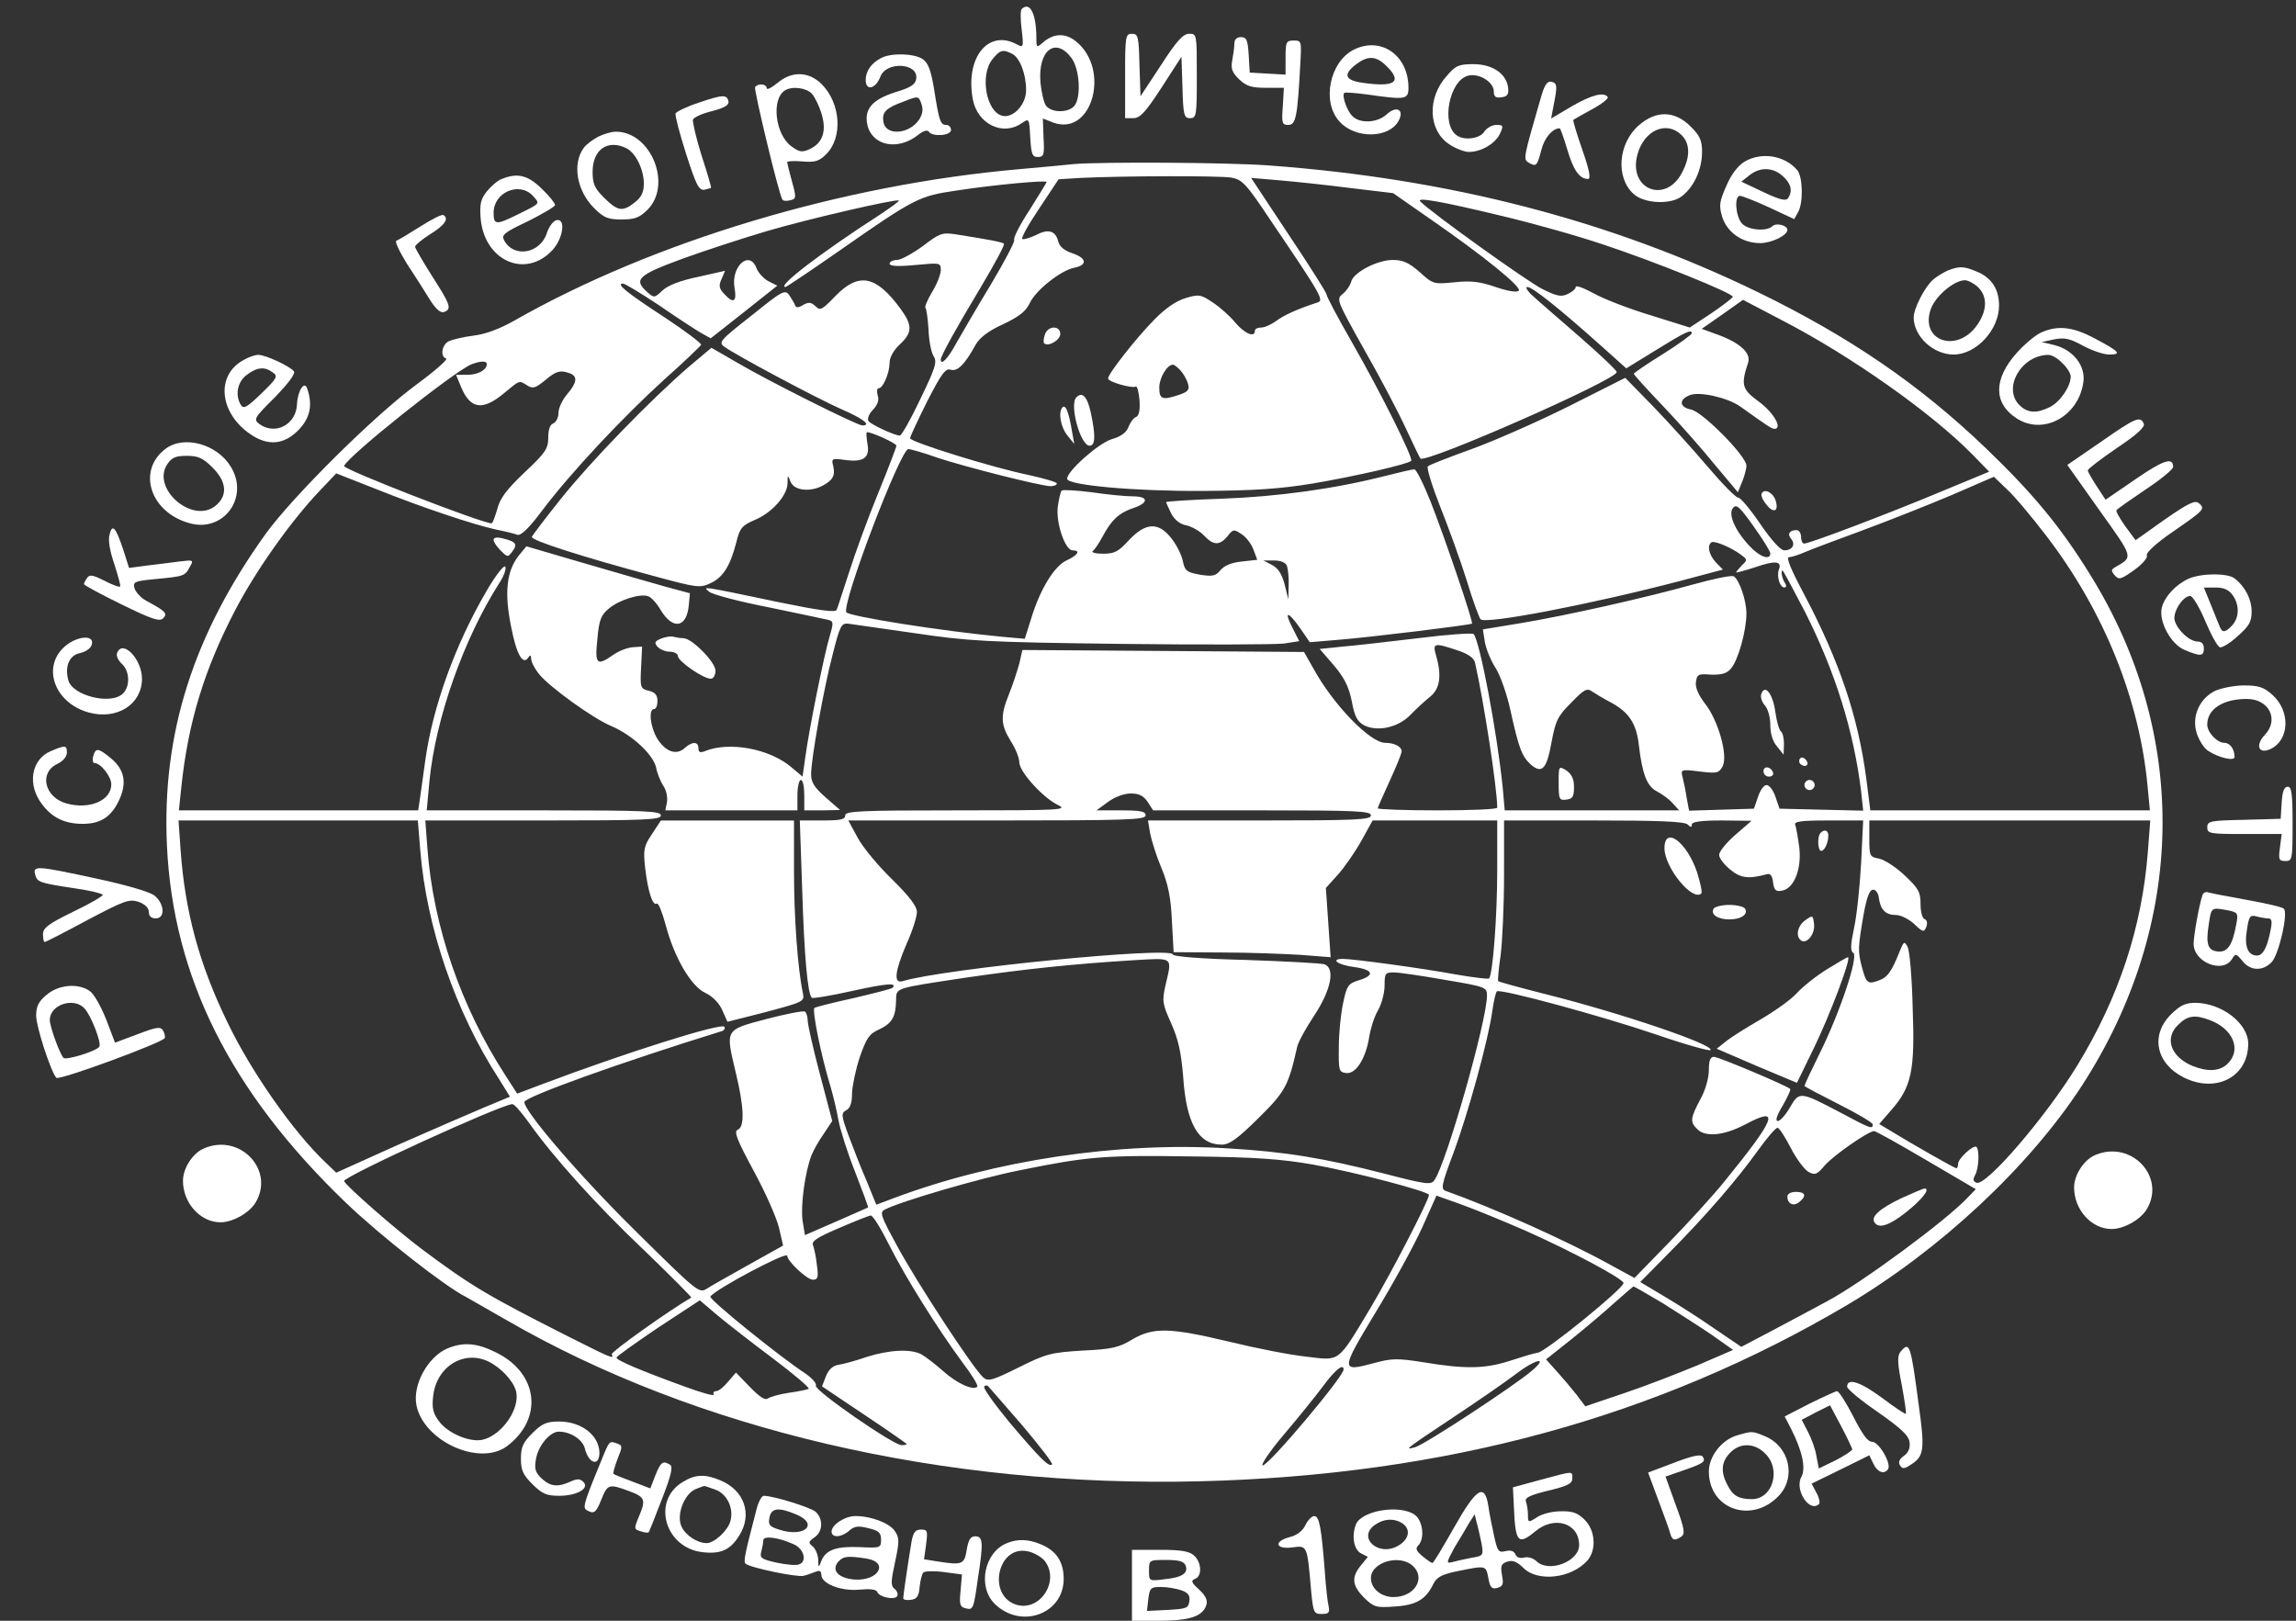 <?xml version="1.0" encoding="UTF-8"?> <svg xmlns="http://www.w3.org/2000/svg" width="68" height="48" viewBox="0 0 68 48" fill="none"><rect x="0" y="0" width="68" height="48" fill="#333333" stroke="none"/> <g clip-path="url(#clip0_856_2832)"> <path d="M30.259 0.269C30.219 0.299 30.219 0.579 30.259 0.879C30.32 1.409 30.31 1.419 30.107 1.309C29.258 0.859 28.581 1.719 28.813 2.949C28.955 3.679 29.703 4.039 30.259 3.649C30.482 3.499 30.482 3.499 30.512 4.069C30.542 4.569 30.573 4.649 30.734 4.649C30.916 4.649 30.936 4.589 30.906 4.079L30.886 3.509L31.189 3.629C32.352 4.059 32.908 2.029 31.846 1.209C31.533 0.969 31.189 0.989 30.876 1.269C30.704 1.419 30.694 1.409 30.694 1.129C30.694 0.409 30.502 0.029 30.259 0.269ZM31.735 1.719C31.978 2.049 32.028 2.889 31.816 3.139C31.644 3.339 31.159 3.349 30.987 3.139C30.916 3.059 30.846 2.739 30.815 2.449C30.734 1.489 31.26 1.079 31.735 1.719ZM29.986 1.599C30.209 1.719 30.39 2.199 30.39 2.669C30.39 3.099 30.006 3.509 29.683 3.429C29.208 3.309 29.015 2.229 29.39 1.759C29.612 1.479 29.703 1.449 29.986 1.599Z" fill="white"></path> <path d="M33.322 2.25V3.5H33.565C33.767 3.5 33.929 3.32 34.404 2.59L34.991 1.68L35.021 2.59C35.041 3.42 35.072 3.5 35.243 3.5C35.435 3.5 35.446 3.43 35.446 2.25C35.446 1.02 35.446 1 35.223 1C35.041 1 34.849 1.21 34.384 1.93L33.778 2.85L33.747 1.92C33.727 1.08 33.707 1 33.525 1C33.333 1 33.322 1.07 33.322 2.25Z" fill="white"></path> <path d="M36.558 1.29C36.558 1.39 36.527 1.61 36.497 1.78C36.447 2.02 36.487 2.14 36.689 2.34C36.912 2.55 37.053 2.6 37.488 2.6H38.024L37.993 3.15C37.953 3.65 37.973 3.7 38.155 3.7C38.377 3.7 38.428 3.47 38.509 1.92C38.549 1.22 38.549 1.2 38.317 1.2C38.094 1.2 38.074 1.24 38.074 1.71V2.21L37.548 2.18L37.013 2.15L36.982 1.62C36.952 1.18 36.922 1.1 36.75 1.1C36.629 1.1 36.558 1.17 36.558 1.29Z" fill="white"></path> <path d="M40.097 1.47C39.379 1.83 39.136 3.02 39.672 3.6C40.137 4.12 41.138 4.1 41.421 3.58C41.603 3.25 41.36 3.12 41.077 3.38C40.804 3.64 40.279 3.67 40.056 3.44C39.894 3.29 39.733 2.83 39.814 2.75C39.834 2.73 40.147 2.75 40.501 2.8C41.623 2.96 41.714 2.95 41.714 2.6C41.714 1.64 40.905 1.07 40.097 1.47ZM41.057 1.95C41.563 2.44 41.3 2.6 40.279 2.44C39.824 2.36 39.793 2.19 40.157 1.91C40.511 1.64 40.754 1.65 41.057 1.95Z" fill="white"></path> <path d="M26.094 1.72C25.801 1.87 25.639 2.11 25.639 2.37C25.639 2.7 25.932 2.64 26.074 2.27C26.245 1.81 27.206 1.86 27.135 2.33C27.115 2.5 26.984 2.59 26.518 2.73C25.831 2.95 25.588 3.23 25.689 3.7C25.831 4.32 26.589 4.47 27.186 4C27.348 3.87 27.469 3.84 27.509 3.9C27.61 4.06 28.166 4.02 28.166 3.85C28.166 3.77 28.106 3.7 28.025 3.7C27.853 3.7 27.813 3.59 27.661 2.62C27.57 2.08 27.489 1.86 27.327 1.75C27.075 1.58 26.387 1.56 26.094 1.72ZM27.216 3.55C26.923 3.98 26.225 4.03 26.165 3.61C26.114 3.32 26.235 3.2 26.781 3C27.196 2.84 27.206 2.84 27.287 3.07C27.348 3.24 27.327 3.38 27.216 3.55Z" fill="white"></path> <path d="M42.847 2.25C42.26 2.9 42.301 3.86 42.917 4.27C43.109 4.4 43.372 4.5 43.504 4.5C43.868 4.5 44.292 4.25 44.424 3.96C44.535 3.72 44.525 3.7 44.313 3.7C44.191 3.7 44.03 3.79 43.959 3.9C43.837 4.1 43.393 4.17 43.16 4.02C42.665 3.71 42.917 2.38 43.484 2.24C43.807 2.16 44.242 2.43 44.242 2.71C44.242 2.86 44.292 2.91 44.474 2.88C44.646 2.86 44.687 2.79 44.666 2.6C44.616 2.18 44.201 1.9 43.635 1.9C43.211 1.9 43.109 1.94 42.847 2.25Z" fill="white"></path> <path d="M23.02 2.461C22.849 2.601 22.707 2.671 22.707 2.611C22.707 2.481 22.444 2.461 22.363 2.581C22.323 2.651 23.061 5.741 23.172 5.911C23.192 5.951 23.303 5.961 23.404 5.931C23.587 5.891 23.587 5.851 23.455 5.371C23.374 5.081 23.314 4.831 23.314 4.801C23.314 4.771 23.516 4.761 23.758 4.781C24.132 4.811 24.254 4.781 24.466 4.571C24.972 4.071 24.901 3.051 24.325 2.481C23.94 2.111 23.445 2.101 23.02 2.461ZM24.041 2.771C24.132 2.871 24.264 3.141 24.335 3.381C24.486 3.891 24.365 4.241 23.971 4.421C23.748 4.521 23.667 4.501 23.435 4.331C22.96 3.981 22.838 2.941 23.243 2.681C23.455 2.541 23.88 2.601 24.041 2.771Z" fill="white"></path> <path d="M45.627 2.92C45.121 4.67 45.111 4.71 45.263 4.81C45.495 4.95 45.526 4.92 45.647 4.45C45.738 4.08 45.981 3.8 46.193 3.8C46.213 3.8 46.314 4.08 46.415 4.42C46.597 5.04 46.779 5.3 47.032 5.3C47.123 5.3 47.072 5.03 46.86 4.43C46.698 3.96 46.577 3.56 46.597 3.55C46.607 3.54 46.85 3.4 47.143 3.24C47.426 3.09 47.639 2.92 47.618 2.88C47.517 2.71 47.133 2.81 46.547 3.15L45.94 3.51L46.011 3.13C46.132 2.53 46.122 2.46 45.94 2.42C45.819 2.4 45.738 2.52 45.627 2.92Z" fill="white"></path> <path d="M20.695 3.04C20.332 3.16 20.028 3.31 20.008 3.36C19.988 3.42 20.129 3.96 20.321 4.56C20.615 5.47 20.695 5.64 20.857 5.62C20.958 5.6 21.049 5.57 21.059 5.56C21.07 5.55 20.948 5.12 20.776 4.6C20.615 4.08 20.503 3.6 20.524 3.54C20.554 3.47 20.807 3.36 21.09 3.29C21.444 3.2 21.595 3.11 21.575 3.01C21.535 2.79 21.403 2.8 20.695 3.04Z" fill="white"></path> <path d="M48.538 3.71C47.922 4.25 47.841 5.26 48.387 5.75C48.7 6.03 49.489 6.07 49.812 5.81C50.176 5.53 50.409 5.01 50.409 4.5C50.409 4.16 50.348 4.02 50.065 3.74C49.6 3.28 49.054 3.26 48.538 3.71ZM49.802 4C50.055 4.25 50.065 4.64 49.822 5.1C49.337 6.06 48.205 5.61 48.498 4.57C48.69 3.86 49.357 3.56 49.802 4Z" fill="white"></path> <path d="M17.713 4.05C17.551 4.14 17.359 4.28 17.288 4.38C16.945 4.85 17.076 5.65 17.602 6.17C17.885 6.45 18.006 6.5 18.411 6.5C18.795 6.5 18.936 6.45 19.179 6.21C19.917 5.47 19.28 3.9 18.239 3.9C18.107 3.9 17.875 3.97 17.713 4.05ZM18.572 4.4C18.835 4.55 19.068 5.02 19.068 5.44C19.068 5.69 18.997 5.84 18.805 5.99C18.441 6.28 18.299 6.26 17.895 5.86C17.612 5.58 17.551 5.45 17.551 5.09C17.551 4.42 18.006 4.11 18.572 4.4Z" fill="white"></path> <path d="M51.663 4.79C51.471 4.91 51.268 5.17 51.127 5.51C50.925 5.97 50.904 6.08 51.005 6.42C51.147 6.88 51.602 7.2 52.128 7.2C52.471 7.2 52.936 6.97 52.936 6.81C52.936 6.67 52.603 6.59 52.492 6.7C52.33 6.86 51.774 6.82 51.592 6.62C51.4 6.41 51.359 5.8 51.531 5.8C51.592 5.8 51.976 5.95 52.391 6.14L53.139 6.49L53.26 6.27C53.412 5.99 53.391 5.23 53.23 5.04C52.856 4.6 52.168 4.49 51.663 4.79ZM52.805 5.22C53.048 5.44 53.098 5.66 52.957 5.87C52.896 5.96 52.714 5.92 52.229 5.69L51.572 5.38L51.814 5.19C52.128 4.94 52.512 4.95 52.805 5.22Z" fill="white"></path> <path d="M31.806 4.859C31.614 4.88 30.886 4.949 30.189 5.01C24.942 5.47 19.351 7.149 15.226 9.499C14.801 9.739 14.377 9.899 14.023 9.94C13.72 9.979 13.386 10.059 13.285 10.11C13.082 10.22 13.032 10.559 13.214 10.62C13.275 10.639 12.88 10.989 12.334 11.389C11.071 12.319 8.685 14.69 7.876 15.8C5.722 18.799 4.792 21.73 4.944 25.04C5.126 28.939 6.824 32.33 10.232 35.609C11.242 36.58 13.163 38.09 13.8 38.41C13.942 38.489 14.468 38.789 14.973 39.08C20.614 42.349 27.944 44.059 35.547 43.87C42.796 43.69 49.064 41.98 54.706 38.65C57.466 37.01 60.094 34.559 61.662 32.15C64.755 27.369 64.846 21.75 61.904 17.02C61.035 15.61 60.206 14.61 58.821 13.28C56.849 11.389 54.787 9.979 52.077 8.659C47.7 6.529 42.917 5.29 37.569 4.899C36.326 4.809 32.656 4.79 31.806 4.859ZM36.467 5.26C36.791 5.319 36.902 5.429 37.64 6.54C39.167 8.79 39.217 8.899 39.015 8.96C38.429 9.149 38.014 9.339 37.792 9.509C37.65 9.61 37.458 9.7 37.357 9.7C37.246 9.7 37.165 9.739 37.165 9.8C37.165 10.009 36.861 9.88 36.589 9.559C36.437 9.37 36.134 9.1 35.921 8.96C35.567 8.72 35.507 8.71 35.112 8.829C34.84 8.909 34.516 9.13 34.203 9.45C33.667 9.989 32.817 11.069 32.817 11.21C32.817 11.309 33.525 11.509 33.636 11.45C33.677 11.419 33.727 11.6 33.748 11.85C33.768 12.149 33.737 12.309 33.647 12.35C33.576 12.37 33.475 12.509 33.424 12.639C33.363 12.809 33.202 12.93 32.919 13.009C32.534 13.13 31.604 13.95 31.604 14.18C31.604 14.37 33.596 14.55 35.598 14.54C37.165 14.53 37.903 14.479 38.883 14.319C40.117 14.11 41.694 13.749 41.795 13.649C41.866 13.579 40.906 11.649 40.036 10.13C39.622 9.409 39.288 8.78 39.288 8.72C39.288 8.669 38.782 7.87 38.166 6.949L37.054 5.269L37.893 5.34C38.358 5.38 39.298 5.479 39.996 5.569L41.259 5.72L42.321 6.46C43.969 7.599 45.081 8.509 44.98 8.61C44.919 8.669 44.646 8.62 44.292 8.499C43.827 8.339 43.565 8.309 43.079 8.36C42.462 8.419 42.442 8.419 42.048 8.059C41.724 7.779 41.553 7.699 41.249 7.699C40.784 7.699 40.066 8.079 40.016 8.35C39.986 8.45 39.884 8.61 39.773 8.7C39.571 8.86 39.581 8.88 40.39 10.329C40.855 11.139 41.411 12.2 41.633 12.68C41.856 13.159 42.048 13.559 42.068 13.579C42.22 13.739 47.882 11.249 47.882 11.02C47.882 10.97 47.396 10.509 46.8 9.989C46.203 9.47 45.576 8.93 45.415 8.78C45.243 8.63 45.162 8.499 45.233 8.499C45.384 8.499 46.153 9.11 47.406 10.229L48.165 10.909L48.994 10.399C49.914 9.829 50.106 9.739 50.106 9.87C50.106 9.909 49.722 10.19 49.246 10.489C48.771 10.78 48.387 11.05 48.387 11.069C48.387 11.1 48.781 11.53 49.257 12.03C49.742 12.54 50.429 13.319 50.793 13.77L51.471 14.579L51.592 14.28C51.663 14.11 51.723 13.889 51.723 13.79C51.723 13.509 50.429 12.2 50.086 12.13C49.732 12.059 49.711 11.829 50.055 11.7C50.348 11.589 51.177 11.78 51.541 12.04C52.34 12.61 52.471 12.7 52.552 12.7C52.805 12.7 52.532 12.22 52.097 11.899C51.592 11.53 51.551 11.409 51.774 10.739C51.865 10.46 51.541 10.159 50.894 9.919L50.399 9.739L51.016 9.309L51.622 8.88L52.785 9.489C54.817 10.54 57.223 12.239 58.426 13.47L58.912 13.97L57.466 14.569C55.959 15.2 53.594 16.099 53.432 16.099C53.381 16.099 53.341 16.009 53.341 15.899C53.341 15.79 53.28 15.7 53.209 15.7C52.997 15.7 52.926 15.819 53.048 15.96C53.189 16.13 53.078 16.299 52.846 16.299C52.734 16.299 52.461 15.999 52.128 15.509C51.835 15.079 51.541 14.729 51.481 14.739C51.41 14.739 51.016 14.339 50.591 13.839C50.166 13.339 49.449 12.54 48.983 12.059L48.134 11.19L46.466 12.03C45.546 12.489 44.252 13.059 43.585 13.3C42.917 13.54 42.331 13.77 42.291 13.809C42.24 13.839 42.412 14.389 42.655 15.009C42.907 15.639 43.261 16.619 43.443 17.2C43.615 17.779 43.807 18.29 43.848 18.34C43.989 18.5 47.154 17.89 49.782 17.2L51.026 16.869L50.813 16.649C50.611 16.43 50.551 16.149 50.692 16.059C50.783 16.009 51.289 16.22 51.562 16.43C51.754 16.57 51.754 16.59 51.592 16.739C51.501 16.84 51.42 16.93 51.42 16.95C51.42 16.97 51.673 16.899 51.986 16.799C52.583 16.59 52.785 16.619 52.684 16.869C52.613 17.07 52.714 17.399 52.846 17.399C52.906 17.399 52.916 17.34 52.866 17.27C52.775 17.13 52.734 16.899 52.795 16.899C52.815 16.899 53.108 17.45 53.452 18.11C54.352 19.89 54.898 21.64 55.12 23.43L55.181 24.009L53.948 23.98L52.704 23.95L52.583 23.599C52.522 23.41 52.401 23.25 52.32 23.25C52.239 23.25 52.128 23.41 52.067 23.599L51.946 23.95L50.985 23.98L50.025 24.009L49.954 23.63C49.924 23.419 49.863 23.14 49.833 23.02C49.772 22.79 49.782 22.779 50.338 22.849C50.854 22.91 50.904 22.899 51.016 22.7C51.188 22.38 50.884 21.32 50.49 20.829C50.308 20.59 50.207 20.369 50.227 20.209C50.257 19.97 50.298 19.95 50.672 19.98C50.975 19.989 51.137 19.95 51.258 19.809C51.471 19.579 51.723 18.689 51.723 18.169C51.723 17.779 51.511 17.169 51.349 17.07C51.289 17.029 50.753 17.14 50.146 17.309C48.711 17.709 46.395 18.23 45.02 18.459L43.918 18.64L43.979 19.029C44.02 19.239 44.161 19.579 44.292 19.779C44.434 20 44.626 20.54 44.737 21.049C44.98 22.149 45.071 22.399 45.334 22.64C45.667 22.93 45.809 22.779 45.95 21.989C46.072 21.34 46.133 21.209 46.537 20.809C46.911 20.419 47.002 20.369 47.154 20.48C47.245 20.54 47.487 20.689 47.7 20.799C48.245 21.09 48.468 21.43 48.539 22.079C48.64 22.939 48.781 23.29 49.075 23.439C49.226 23.52 49.438 23.669 49.54 23.79L49.732 24H47.154H44.565L44.505 23.32C44.333 21.649 43.827 18.989 43.645 18.779C43.615 18.739 42.877 18.79 42.018 18.899C41.158 19 40.147 19.119 39.773 19.149L39.086 19.22L39.5 19.7C39.814 20.07 39.945 20.329 40.036 20.77C40.117 21.22 40.198 21.369 40.4 21.48C40.794 21.68 41.411 21.549 41.775 21.169C41.947 20.989 42.21 20.75 42.361 20.63C42.645 20.399 42.705 20.009 42.533 19.419C42.422 19.04 42.473 19.029 43.16 19.259C43.494 19.369 43.656 19.489 43.686 19.63C43.939 20.73 44.343 23.349 44.343 23.919C44.343 23.97 43.544 24 42.574 24C41.603 24 40.804 23.97 40.804 23.939C40.804 23.91 40.966 23.549 41.158 23.13C41.35 22.709 41.512 22.32 41.512 22.25C41.512 22.11 41.29 22 41.027 22C40.582 22 39.49 20.88 38.894 19.79L38.621 19.309L34.455 19.279L30.28 19.25L30.189 19.649C30.128 19.869 29.997 20.279 29.886 20.549C29.623 21.2 29.633 21.459 29.936 21.95C30.078 22.169 30.189 22.45 30.189 22.579C30.189 22.849 30.876 23.619 31.331 23.84C31.635 23.989 31.442 24 28.349 24C25.467 24 25.033 24.02 25.033 24.149C25.033 24.27 24.891 24.299 24.365 24.299H23.688L23.759 26.369C23.82 28.34 23.921 29.43 24.042 29.549C24.072 29.579 24.608 29.489 25.235 29.349C26.276 29.119 26.59 29.099 26.428 29.259C26.387 29.29 25.882 29.419 25.285 29.559C24.689 29.689 24.173 29.82 24.123 29.849C24.042 29.899 24.315 31.25 24.588 32.15C24.669 32.419 24.78 32.88 24.831 33.169C24.881 33.45 25.103 34.15 25.326 34.709C25.548 35.279 25.72 35.749 25.71 35.76C25.7 35.77 25.275 35.95 24.76 36.179L23.84 36.58L23.769 36.15C23.708 35.709 23.84 34.719 24.032 34.219C24.092 34.069 24.254 33.779 24.396 33.58L24.648 33.2L24.285 31.82C24.082 31.059 23.921 30.34 23.921 30.22C23.921 30.11 23.88 29.989 23.84 29.959C23.789 29.93 23.273 30.029 22.697 30.18C21.464 30.509 21.484 30.47 21.787 31.75C22.04 32.789 22.06 33.38 21.848 33.459C21.727 33.51 21.828 33.76 22.323 34.679C22.667 35.309 23 36.069 23.071 36.359L23.193 36.889L22.172 37.459C21.615 37.77 21.049 38.09 20.928 38.169C20.706 38.309 20.645 38.26 18.845 36.48C17.197 34.859 15.529 32.919 15.529 32.639C15.529 32.489 18.4 31.459 21.373 30.54C21.444 30.52 21.484 30.459 21.454 30.41C21.373 30.279 18.491 31.189 16.004 32.13L15.317 32.389L14.963 31.84C13.649 29.809 12.83 27.43 12.658 25.119L12.597 24.299H16.085C19.118 24.299 19.573 24.279 19.573 24.149C19.573 24.02 19.118 24 16.105 24H12.638L12.719 23.13C12.9 21.279 13.73 18.93 14.781 17.279C14.923 17.07 15.003 16.84 14.963 16.779C14.923 16.73 14.67 17.049 14.407 17.509C13.487 19.079 12.82 20.919 12.597 22.509C12.537 22.97 12.456 23.5 12.435 23.669L12.385 24H8.836H5.298L5.369 23.32C5.571 21.399 6.046 19.84 6.956 18.09C7.562 16.919 8.614 15.43 9.483 14.52L9.958 14.02L11.152 14.489C12.476 15.02 14.023 15.54 14.72 15.69C14.973 15.739 15.246 15.809 15.327 15.839C15.428 15.87 15.671 15.639 16.065 15.11C16.894 14.009 18.431 12.37 19.674 11.239C20.261 10.72 20.746 10.249 20.766 10.21C20.776 10.169 20.291 9.8 19.684 9.399C18.562 8.669 18.229 8.399 18.451 8.399C18.512 8.399 18.987 8.69 19.502 9.03C20.008 9.38 20.574 9.749 20.746 9.85L21.049 10.02L22.04 9.239L23.021 8.46L22.758 8.329C22.616 8.249 22.455 8.079 22.404 7.939C22.192 7.389 21.636 7.899 21.757 8.54C21.828 8.95 21.716 8.999 21.444 8.7C21.292 8.54 21.282 8.45 21.373 8.259L21.474 8.02L20.675 8.2C20.149 8.309 19.785 8.45 19.624 8.6C19.381 8.829 19.371 8.829 19.169 8.649C18.754 8.28 18.886 8.149 20.22 7.66C20.908 7.41 22.02 7.05 22.697 6.849C23.91 6.489 26.559 5.88 26.62 5.939C26.64 5.96 26.387 6.139 26.074 6.349C24.305 7.489 22.99 8.499 23.263 8.499C23.294 8.499 23.991 8.03 24.81 7.46C27.085 5.87 27.216 5.809 28.288 5.649C29.451 5.47 30.998 5.33 30.998 5.389C30.998 5.41 30.765 5.779 30.492 6.22C30.209 6.649 30.007 7.05 30.037 7.099C30.067 7.149 29.754 7.739 29.35 8.419C28.935 9.1 28.48 9.889 28.319 10.169C28.076 10.62 27.863 10.839 27.863 10.649C27.863 10.54 28.319 9.72 29.046 8.509C29.451 7.83 29.764 7.25 29.734 7.22C29.693 7.17 29.309 7.099 28.298 6.939C27.904 6.88 27.823 6.91 27.328 7.29C27.024 7.51 26.681 7.699 26.569 7.699C26.448 7.699 26.347 7.75 26.347 7.809C26.347 7.88 26.579 7.899 27.105 7.849C27.843 7.779 27.863 7.779 27.863 8C27.863 8.12 27.752 8.409 27.611 8.639C27.469 8.88 27.378 9.089 27.409 9.12C27.439 9.149 27.479 9.44 27.5 9.759C27.51 10.089 27.58 10.44 27.651 10.55C27.762 10.72 27.702 10.899 27.257 11.819C26.974 12.419 26.701 12.899 26.65 12.899C26.488 12.899 25.791 12.569 25.72 12.47C25.68 12.399 25.74 12.249 25.852 12.139C25.993 11.989 26.044 11.85 25.993 11.71C25.963 11.589 25.973 11.499 26.023 11.499C26.155 11.499 26.347 11.04 26.347 10.739C26.347 10.579 26.468 10.37 26.65 10.2C27.024 9.85 27.035 9.639 26.66 9.13C25.943 8.159 25.437 8.059 24.75 8.759C24.345 9.18 24.295 9.21 24.153 9.069C24.022 8.95 23.951 8.94 23.789 9.03C23.648 9.12 23.577 9.12 23.547 9.04C23.526 8.979 23.445 8.85 23.375 8.739C23.243 8.569 23.172 8.61 22.252 9.35C21.322 10.079 21.272 10.139 21.454 10.27C21.797 10.52 24.194 11.8 24.922 12.12C25.569 12.399 25.821 12.6 25.538 12.6C25.387 12.6 22.748 11.28 21.848 10.749L21.07 10.3L20.392 10.87C19.26 11.85 17.521 13.639 16.631 14.749C16.166 15.329 15.772 15.85 15.752 15.899C15.711 15.999 17.238 16.489 19.361 17.059C20.655 17.41 20.726 17.419 21.049 17.27C21.423 17.09 21.626 16.759 21.808 16.059C21.909 15.639 21.979 15.559 22.354 15.399C22.859 15.19 23.314 14.68 23.324 14.319C23.324 14.059 23.334 14.059 23.415 14.27C23.526 14.53 23.981 14.579 24.355 14.389C24.669 14.22 24.739 14.089 24.679 13.809C24.618 13.579 24.638 13.569 25.012 13.62C25.579 13.7 25.771 13.559 25.69 13.139C25.66 12.95 25.649 12.8 25.68 12.8C25.831 12.8 26.549 13.13 26.549 13.2C26.549 13.239 26.306 13.88 26.003 14.62C25.7 15.36 25.316 16.41 25.144 16.959C24.962 17.5 24.81 18 24.78 18.059C24.76 18.149 24.254 18.079 23.091 17.84C20.706 17.34 20.807 17.36 21.009 17.529C21.11 17.61 21.909 17.82 22.778 17.989C23.658 18.169 24.446 18.34 24.537 18.36C24.689 18.399 24.689 18.45 24.568 18.86C24.406 19.399 23.961 21.599 23.85 22.43L23.769 23L23.435 22.72C22.788 22.169 21.585 21.95 20.867 22.25C20.736 22.299 20.685 22.279 20.685 22.16C20.685 21.959 20.503 21.95 20.271 22.16C20.028 22.38 19.705 22.259 19.462 21.869C19.26 21.529 19.199 21 19.371 21C19.432 21 19.472 20.89 19.472 20.759C19.472 20.59 19.401 20.5 19.219 20.459C18.967 20.399 18.956 20.369 18.987 19.77L19.017 19.149L18.734 19.169C18.582 19.18 18.33 19.279 18.168 19.39C17.672 19.739 17.612 19.68 17.693 18.919C17.743 18.349 17.804 18.209 18.037 18.02C18.35 17.759 18.977 17.57 19.199 17.66C19.29 17.689 19.452 17.869 19.563 18.059C19.927 18.669 20.342 18.599 20.402 17.91L20.433 17.57L19.725 17.38C19.341 17.27 18.249 16.959 17.298 16.68L15.59 16.18L15.367 16.45C15.003 16.91 14.933 17.549 15.135 18.549C15.297 19.39 15.489 19.72 15.65 19.47C15.701 19.39 15.731 19.399 15.731 19.509C15.731 19.599 15.832 19.799 15.954 19.95C16.247 20.329 17.551 21.27 18.097 21.5C18.714 21.759 19.341 22.34 19.432 22.73C19.462 22.899 19.563 23.149 19.644 23.27C19.735 23.399 19.775 23.61 19.755 23.75L19.705 24H21.656H23.617V23.549C23.617 23.299 23.668 23.099 23.718 23.099C23.779 23.099 23.82 23.299 23.82 23.549V24H24.355L24.881 23.989L24.456 23.619C24.123 23.329 24.022 23.169 24.022 22.93C24.022 22.48 24.396 20.38 24.669 19.349C24.871 18.549 24.922 18.45 25.113 18.47C25.235 18.489 26.114 18.61 27.075 18.75C28.682 18.989 29.188 19.02 33.202 19.07C35.608 19.099 37.771 19.09 38.024 19.059L38.479 18.989L38.277 18.59C38.014 18.079 38.145 18.09 38.509 18.61L38.792 19.02L39.622 18.95C40.532 18.88 43.554 18.509 43.595 18.47C43.645 18.43 42.766 15.86 42.371 14.86C42.159 14.329 41.947 13.899 41.886 13.899C41.836 13.899 41.441 13.989 41.007 14.1C39.52 14.479 37.832 14.71 36.184 14.77C35.274 14.8 34.536 14.85 34.536 14.87C34.536 14.889 34.607 15.04 34.688 15.21C34.789 15.399 34.951 15.53 35.143 15.559C35.304 15.6 35.537 15.729 35.658 15.86C35.941 16.16 36.123 16.16 36.356 15.88C36.518 15.669 36.548 15.669 36.77 15.819C36.902 15.899 37.064 16.11 37.124 16.279L37.236 16.579L36.781 16.63C36.477 16.66 36.255 16.75 36.144 16.89C36.002 17.059 35.911 17.079 35.537 17.02C35.153 16.95 35.092 16.91 35.032 16.619C35.001 16.45 34.85 16.14 34.698 15.95C34.314 15.45 33.93 15.47 33.434 15.999C33.121 16.34 33.01 16.399 32.666 16.399C32.443 16.399 32.312 16.36 32.362 16.32C32.423 16.279 32.555 16.079 32.666 15.87C32.919 15.399 33.141 15.19 33.556 15.05C34.021 14.899 34.031 14.7 33.556 14.7C33.343 14.7 32.797 14.649 32.332 14.579C31.877 14.52 31.473 14.499 31.442 14.53C31.412 14.559 31.362 14.77 31.331 14.989C31.261 15.47 31.544 16.299 31.766 16.299C32.009 16.299 31.928 16.439 31.604 16.59C31.23 16.75 30.805 17.45 30.543 18.309L30.351 18.919L29.693 18.86C27.874 18.689 25.113 18.25 25.063 18.13C24.942 17.829 26.671 13.3 26.903 13.3C26.964 13.3 27.358 13.409 27.773 13.559C28.591 13.829 30.836 14.399 31.119 14.399C31.22 14.399 31.301 14.36 31.301 14.319C31.301 14.28 30.927 14.169 30.472 14.069C29.4 13.85 26.954 13.089 26.954 12.979C26.954 12.93 27.186 12.44 27.459 11.889C27.884 11.059 28.005 10.899 28.157 10.95C28.359 11.009 28.571 10.8 28.895 10.21C29.016 9.999 29.269 9.8 29.714 9.6C30.199 9.37 30.391 9.21 30.502 8.97C30.674 8.6 31.412 8.009 31.817 7.929C32.221 7.849 32.181 7.639 31.756 7.5C31.523 7.42 31.382 7.309 31.341 7.149C31.261 6.83 31.048 6.769 30.684 6.96C30.512 7.04 30.34 7.099 30.28 7.08C30.229 7.059 30.452 6.66 30.775 6.179L31.352 5.309L32.009 5.269C33.212 5.21 36.093 5.199 36.467 5.26ZM44.495 6.399C45.384 6.609 46.739 6.989 47.507 7.25C49.014 7.75 51.319 8.68 51.319 8.79C51.319 8.819 51.036 9.04 50.682 9.28L50.045 9.7L48.892 9.339C48.256 9.149 47.487 8.85 47.204 8.69C46.911 8.53 46.668 8.44 46.668 8.499C46.668 8.559 46.557 8.649 46.426 8.71C46.234 8.8 46.102 8.77 45.678 8.559C45.253 8.35 42.402 6.309 42.068 5.97C41.916 5.83 42.634 5.949 44.495 6.399ZM14.417 10.78C14.417 10.96 14.154 11.1 13.841 11.1H13.507L13.659 11.47C13.932 12.12 14.296 12.169 14.923 11.649C15.408 11.249 15.367 11.259 15.62 11.419C15.782 11.52 15.863 11.489 16.136 11.27C16.459 10.989 16.601 10.95 16.884 11.059C17.116 11.149 17.086 11.339 16.793 11.68C16.651 11.85 16.54 12.089 16.54 12.229C16.54 12.37 16.469 12.499 16.389 12.54C16.287 12.569 16.237 12.729 16.237 12.96C16.237 13.29 16.156 13.409 15.539 13.989C15.014 14.489 14.811 14.749 14.73 15.069C14.66 15.309 14.589 15.499 14.559 15.499C14.275 15.499 10.151 13.899 10.191 13.8C10.312 13.499 13.436 11.009 13.962 10.79C14.225 10.69 14.417 10.68 14.417 10.78ZM34.961 10.97C35.052 11.069 35.153 11.249 35.183 11.36C35.234 11.54 35.193 11.6 34.931 11.69C34.425 11.86 34.334 11.829 34.334 11.479C34.334 11.19 34.566 10.8 34.738 10.8C34.779 10.8 34.88 10.88 34.961 10.97ZM60.62 15.889C62.309 18.099 63.36 20.7 63.603 23.27L63.673 24H59.538H55.393L55.272 23.049C55.029 21.22 54.483 19.599 53.442 17.619C53.038 16.86 52.886 16.5 52.987 16.5C53.068 16.5 53.28 16.43 53.462 16.349C53.644 16.27 54.423 15.979 55.181 15.7C55.939 15.419 57.122 14.95 57.81 14.659L59.053 14.12L59.437 14.489C59.66 14.69 60.185 15.319 60.62 15.889ZM52.431 16.39C52.431 16.599 52.118 16.5 51.814 16.169C51.39 15.72 51.167 15.22 51.329 15.04C51.43 14.919 51.531 15.02 51.936 15.589C52.209 15.97 52.431 16.329 52.431 16.39ZM38.115 16.759C38.145 16.849 38.176 17.099 38.166 17.329L38.156 17.75L38.044 17.299C37.964 16.989 37.842 16.82 37.67 16.73L37.417 16.599H37.731C37.933 16.599 38.075 16.66 38.115 16.759ZM33.99 23.75L34.152 24H37.377C40.178 24 40.602 24.02 40.602 24.149C40.602 24.279 40.167 24.299 37.306 24.299H34L34.061 24.669C34.101 24.88 34.243 25.34 34.395 25.7C34.597 26.18 34.678 26.59 34.708 27.27L34.759 28.2L36.194 28.209C36.973 28.209 38.024 28.25 38.509 28.279L39.409 28.349L39.339 27.329L39.268 26.299L39.611 25.919C39.803 25.709 40.117 25.259 40.309 24.919L40.653 24.299H42.493H44.343V25.77C44.343 27.149 44.212 28.86 44.1 28.98C44.07 29 43.635 28.95 43.12 28.86C42.149 28.68 40.087 28.399 39.773 28.399C39.379 28.399 39.622 28.579 40.107 28.64C40.683 28.72 40.734 28.89 40.218 29.04C39.935 29.13 39.884 29.2 39.783 29.689C39.712 30 39.652 30.59 39.652 31C39.642 31.7 39.652 31.75 39.864 31.779C40.157 31.82 40.451 31.349 40.552 30.709C40.592 30.459 40.703 30.099 40.815 29.919C40.916 29.739 41.007 29.41 41.007 29.189C41.007 28.829 41.027 28.799 41.28 28.799C41.431 28.799 42.109 28.899 42.796 29.02C43.989 29.22 44.04 29.239 44.04 29.48C44.04 30.23 42.827 34.48 42.483 34.95C42.382 35.099 42.24 35.08 41.007 34.76C39.207 34.3 38.075 34.109 36.356 34.01C33.141 33.809 29.461 34.359 26.458 35.489L25.953 35.679L25.66 34.959C25.488 34.569 25.255 33.959 25.124 33.609C24.911 33.029 24.911 32.969 25.063 32.88C25.184 32.819 25.235 32.66 25.235 32.37C25.245 32.139 25.346 31.66 25.467 31.299C25.66 30.75 25.74 30.619 26.034 30.489C26.418 30.309 26.529 30.119 26.539 29.63C26.549 29.25 26.458 29.279 28.571 28.959C30.34 28.7 31.776 28.549 33.556 28.439C34.779 28.369 34.718 28.32 34.516 29.189C34.415 29.649 34.425 29.73 34.688 30.309C34.9 30.79 34.981 31.16 35.042 31.89C35.133 33.279 35.497 33.9 36.184 33.9C36.407 33.9 36.649 33.73 37.266 33.12C38.065 32.33 38.156 32.169 38.419 31C38.449 30.86 38.681 30.439 38.934 30.059C39.419 29.32 39.551 28.68 39.227 28.559C39.146 28.529 38.095 28.47 36.902 28.43C35.608 28.399 34.738 28.329 34.738 28.27C34.738 28.02 27.944 28.689 26.731 29.059C26.458 29.14 26.499 28.77 26.852 27.95C27.024 27.57 27.156 27.149 27.156 27.009C27.156 26.84 26.933 26.549 26.428 26.049C26.023 25.66 25.558 25.099 25.407 24.82L25.124 24.299H29.522C33.373 24.299 33.93 24.279 33.93 24.149C33.93 24.029 33.778 24 33.202 24H32.474L32.817 23.75C33.02 23.599 33.293 23.5 33.495 23.5C33.737 23.5 33.869 23.57 33.99 23.75ZM12.446 25.169C12.628 27.45 13.487 29.97 14.781 31.959L15.104 32.48L14.336 32.8C13.912 32.98 12.749 33.48 11.758 33.919L9.958 34.73L9.655 34.44C8.705 33.55 7.431 31.73 6.733 30.27C5.894 28.54 5.48 27 5.348 25.169L5.288 24.299H8.826H12.375L12.446 25.169ZM49.984 24.419C50.075 24.509 50.106 24.509 50.106 24.419C50.106 24.34 50.369 24.299 50.995 24.299L51.875 24.309L51.39 24.73C51.127 24.959 50.915 25.22 50.915 25.32C50.915 25.41 51.056 25.599 51.238 25.75C51.551 26.009 51.784 26.04 52.33 25.89C52.431 25.86 52.492 25.939 52.512 26.13C52.542 26.36 52.593 26.41 52.765 26.38C53.129 26.329 53.361 25.75 53.29 25.11C53.25 24.809 53.199 24.509 53.169 24.43C53.129 24.329 53.331 24.299 54.15 24.299H55.181L55.12 25.57C55.08 26.279 54.989 27.14 54.908 27.5C54.807 27.98 54.797 28.169 54.888 28.22C55.05 28.32 54.493 29.989 53.897 31.189C53.644 31.7 53.442 32.13 53.442 32.16C53.442 32.179 53.897 32.419 54.453 32.7C55.009 32.98 55.464 33.249 55.464 33.3C55.464 33.45 55.403 33.429 54.524 32.959C53.311 32.319 53.29 32.319 53.017 32.789C52.886 33.02 52.724 33.2 52.654 33.2C52.573 33.2 52.613 33.05 52.795 32.749C52.937 32.499 53.048 32.27 53.017 32.249C52.916 32.15 50.894 31.299 50.763 31.299C50.652 31.299 50.611 31.41 50.611 31.689C50.611 31.919 50.51 32.289 50.358 32.559C50.065 33.109 50.045 33.23 50.267 33.44C50.51 33.69 51.066 33.63 51.693 33.3C52.745 32.739 52.603 33.109 51.066 34.999C50.733 35.41 49.995 36.219 49.428 36.8L48.407 37.849L47.71 37.469C46.416 36.749 44.222 35.77 42.816 35.27C42.665 35.219 42.695 35.08 43.049 34.139C43.484 32.969 44.09 30.759 44.201 29.919C44.242 29.63 44.303 29.38 44.333 29.36C44.454 29.279 47.437 30.09 49.024 30.63C49.893 30.93 50.642 31.14 50.662 31.099C50.763 30.939 48.033 30.009 45.758 29.439C45.01 29.25 44.394 29.079 44.373 29.059C44.353 29.049 44.383 28.7 44.444 28.29C44.495 27.88 44.545 26.82 44.545 25.919V24.299H47.204C49.135 24.299 49.893 24.329 49.984 24.419ZM63.613 25.22C63.441 27.459 62.754 29.54 61.52 31.559C60.59 33.08 58.821 35.139 58.538 35.029C58.437 34.989 58.426 34.929 58.497 34.8C58.608 34.599 58.629 34.069 58.538 33.969C58.457 33.889 57.992 34.309 57.992 34.469C57.992 34.539 57.971 34.599 57.941 34.599C57.891 34.599 56.657 33.9 55.889 33.429L55.656 33.289L56.01 32.88C56.617 32.19 56.718 31.709 56.647 29.84C56.627 28.95 56.556 28.14 56.495 28.04C56.404 27.869 56.384 27.88 56.273 28.149C56.02 28.79 55.899 28.95 55.636 29.04C55.312 29.16 55.272 29.119 55.141 28.63C55.019 28.169 55.029 28.049 55.191 27.099C55.282 26.579 55.373 26.349 55.474 26.349C55.555 26.349 55.636 26.459 55.646 26.599C55.697 26.95 55.848 27.099 56.152 27.099C56.293 27.099 56.536 27.22 56.697 27.369C56.95 27.61 56.981 27.619 57.051 27.45C57.092 27.34 57.072 27.25 57.001 27.22C56.93 27.2 56.88 27 56.88 26.77C56.88 26.419 56.819 26.309 56.414 25.93C56.162 25.689 55.828 25.47 55.656 25.43C55.373 25.38 55.363 25.349 55.363 24.84V24.299H59.518H63.684L63.613 25.22ZM15.65 33.23C16.378 34.26 17.662 35.69 19.078 37.029C19.866 37.789 20.493 38.419 20.473 38.429C19.785 38.83 18.077 40.05 18.117 40.109C18.208 40.27 18.077 40.209 16.864 39.599C14.437 38.37 13.972 38.099 12.486 36.989C11.718 36.41 10.252 35.13 10.191 34.98C10.14 34.859 14.842 32.709 15.175 32.7C15.236 32.7 15.438 32.94 15.65 33.23ZM53.038 33.999C53.199 34.319 53.442 34.639 53.563 34.709C53.755 34.809 53.816 34.789 54.039 34.52C54.301 34.219 55.333 33.499 55.505 33.499C55.555 33.499 56.253 33.889 57.051 34.359L58.517 35.219L58.275 35.469C57.638 36.15 55.141 37.989 54.13 38.529C53.887 38.66 53.22 39.02 52.633 39.33L51.572 39.889L50.763 39.34C50.318 39.029 49.641 38.599 49.267 38.38L48.579 37.969L49.428 37.109C50.49 36.039 51.43 34.959 52.067 34.069C52.33 33.7 52.593 33.4 52.643 33.4C52.694 33.4 52.866 33.669 53.038 33.999ZM38.883 34.489C40.157 34.719 42.321 35.289 42.321 35.389C42.321 35.55 41.168 37.77 40.582 38.749C39.601 40.38 39.702 40.3 38.691 40.179C38.216 40.13 37.195 39.929 36.417 39.739C34.657 39.319 34.162 39.3 33.535 39.669C33.141 39.91 32.929 39.959 32.059 39.999C31.119 40.059 30.988 40.09 30.169 40.499C29.4 40.88 29.269 40.919 29.127 40.8C28.854 40.58 27.125 37.94 26.559 36.88C26.074 35.989 26.044 35.9 26.215 35.819C26.671 35.58 29.067 34.88 30.199 34.66C32.211 34.249 32.727 34.209 35.294 34.249C37.215 34.27 37.964 34.33 38.883 34.489ZM45.162 36.44C46.577 37.069 48.084 37.88 48.084 37.999C48.084 38.16 45.819 39.999 45.556 40.059C45.415 40.08 45.031 40.2 44.697 40.309C43.979 40.539 43.393 40.55 42.179 40.349C41.371 40.219 41.209 40.23 40.693 40.37C39.692 40.639 39.702 40.59 40.734 38.88C41.249 38.039 41.866 36.91 42.109 36.38L42.543 35.41L43.271 35.669C43.666 35.809 44.515 36.16 45.162 36.44ZM26.327 36.859C26.822 37.84 27.762 39.34 28.49 40.33C28.773 40.7 28.976 41.029 28.945 41.069C28.814 41.19 28.339 40.969 27.934 40.609C27.702 40.4 27.409 40.179 27.287 40.109C26.964 39.94 26.317 39.98 25.66 40.19C25.346 40.3 24.972 40.4 24.841 40.419C24.679 40.44 24.547 40.55 24.466 40.749L24.345 41.059L25.599 41.9C26.286 42.359 26.852 42.749 26.852 42.77C26.852 42.789 26.782 42.8 26.701 42.8C26.458 42.8 24.113 41.179 24.163 41.039C24.194 40.969 24.042 40.809 23.84 40.669C23.091 40.179 20.989 38.48 21.039 38.4C21.171 38.19 23.314 37.05 23.314 37.19C23.314 37.349 23.9 37.9 24.072 37.9C24.224 37.9 24.244 37.83 24.194 37.469C24.173 37.239 24.113 36.98 24.082 36.889C24.022 36.76 24.194 36.65 24.851 36.37C25.316 36.169 25.74 35.999 25.791 35.999C25.852 35.999 26.094 36.389 26.327 36.859ZM49.236 38.59C49.681 38.87 50.338 39.289 50.692 39.529L51.329 39.98L50.288 40.429C49.711 40.669 48.731 41.05 48.104 41.26L46.951 41.65L46.688 41.3C46.537 41.109 46.274 40.8 46.102 40.609L45.789 40.26L46.557 39.65C46.982 39.309 47.558 38.819 47.831 38.569C48.114 38.319 48.357 38.109 48.377 38.099C48.397 38.099 48.781 38.319 49.236 38.59ZM22.889 40.23C23.516 40.7 23.991 41.109 23.951 41.13C23.9 41.16 23.648 41.209 23.364 41.249C23.091 41.289 22.808 41.37 22.738 41.419C22.657 41.48 22.495 41.37 22.212 41.08L21.797 40.65L21.565 40.919C21.433 41.08 21.282 41.2 21.211 41.2C21.14 41.2 21.11 41.249 21.14 41.3C21.171 41.359 20.776 41.249 20.261 41.059C18.997 40.599 18.259 40.289 18.259 40.209C18.259 40.169 18.815 39.779 19.492 39.319L20.726 38.51L21.231 38.94C21.514 39.179 22.262 39.76 22.889 40.23ZM45.354 40.609C44.808 41.069 42.2 42.779 41.916 42.859C41.583 42.95 41.563 42.959 43.079 41.95C43.807 41.469 44.626 40.9 44.899 40.69C45.506 40.23 45.88 40.169 45.354 40.609ZM39.793 40.559C39.793 40.77 37.579 43.4 37.397 43.4C37.327 43.4 37.599 42.989 38.014 42.499C38.439 41.999 38.964 41.349 39.187 41.05C39.541 40.569 39.793 40.37 39.793 40.559ZM30.29 42.23C30.795 42.83 31.19 43.34 31.159 43.37C31.068 43.459 30.826 43.219 29.926 42.16C29.471 41.609 29.117 41.12 29.148 41.069C29.178 41.02 29.238 41.02 29.279 41.069C29.319 41.109 29.774 41.639 30.29 42.23Z" fill="white"></path> <path d="M30.947 9.91C30.906 10.02 30.896 10.14 30.927 10.17C31.048 10.28 31.402 10.07 31.402 9.89C31.402 9.63 31.028 9.64 30.947 9.91Z" fill="white"></path> <path d="M31.877 11.77C31.664 11.98 31.998 13.2 32.271 13.2C32.443 13.2 32.453 12.89 32.301 12.2C32.2 11.74 32.048 11.59 31.877 11.77Z" fill="white"></path> <path d="M31.472 12.059C31.331 12.199 31.412 12.649 31.614 12.899L31.816 13.149L31.745 12.749C31.654 12.209 31.563 11.979 31.472 12.059Z" fill="white"></path> <path d="M52.178 14.61C52.138 14.66 52.209 14.82 52.32 14.95C52.532 15.22 52.694 15.14 52.583 14.81C52.512 14.59 52.259 14.46 52.178 14.61Z" fill="white"></path> <path d="M14.619 15.989C14.619 16.049 14.71 16.189 14.832 16.309C15.034 16.509 15.044 16.509 15.175 16.329C15.337 16.119 15.277 16.039 14.902 15.949C14.72 15.899 14.619 15.919 14.619 15.989Z" fill="white"></path> <path d="M19.583 18.911C19.391 18.991 19.37 19.031 19.472 19.151C19.542 19.231 19.704 19.301 19.835 19.301C19.967 19.301 20.078 19.361 20.078 19.431C20.078 19.581 20.826 20.101 21.049 20.101C21.13 20.101 21.19 20.001 21.19 19.861C21.19 19.611 20.493 18.901 20.24 18.901C20.159 18.901 20.038 18.881 19.957 18.861C19.886 18.831 19.714 18.861 19.583 18.911Z" fill="white"></path> <path d="M52.168 20.541C52.127 20.631 52.178 20.791 52.269 20.891C52.36 20.991 52.431 21.241 52.431 21.471C52.431 21.731 52.502 21.961 52.633 22.111L52.825 22.351L52.835 22.031C52.835 21.861 52.795 21.691 52.744 21.661C52.694 21.621 52.623 21.381 52.582 21.101C52.512 20.561 52.279 20.251 52.168 20.541Z" fill="white"></path> <path d="M53.301 22.479C53.27 22.539 53.29 22.619 53.351 22.649C53.503 22.749 53.604 22.619 53.472 22.489C53.402 22.419 53.341 22.419 53.301 22.479Z" fill="white"></path> <path d="M46.162 23.19C46.162 23.68 46.183 23.71 46.395 23.68C46.577 23.66 46.617 23.59 46.617 23.31C46.617 23.07 46.547 22.93 46.395 22.82C46.162 22.68 46.162 22.68 46.162 23.19Z" fill="white"></path> <path d="M52.229 22.84C52.229 22.93 52.3 23 52.391 23C52.481 23 52.532 22.95 52.512 22.88C52.451 22.7 52.229 22.67 52.229 22.84Z" fill="white"></path> <path d="M53.442 23.249C53.442 23.329 53.512 23.399 53.593 23.399C53.674 23.399 53.745 23.329 53.745 23.249C53.745 23.169 53.674 23.099 53.593 23.099C53.512 23.099 53.442 23.169 53.442 23.249Z" fill="white"></path> <path d="M19.31 24.701C19.067 25.061 19.047 25.161 19.108 25.711C19.189 26.401 19.33 26.841 19.451 26.761C19.502 26.731 19.613 27.021 19.714 27.391C19.967 28.351 20.462 29.211 20.897 29.411C21.11 29.511 21.302 29.711 21.393 29.921L21.544 30.261L22.687 29.971C23.809 29.671 23.829 29.661 23.779 29.411C23.627 28.701 23.516 27.191 23.516 25.821V24.301H21.544H19.573L19.31 24.701Z" fill="white"></path> <path d="M53.917 24.67C53.816 24.77 53.836 25.2 53.937 25.2C54.038 25.2 54.149 24.96 54.149 24.74C54.149 24.59 54.028 24.55 53.917 24.67Z" fill="white"></path> <path d="M49.296 25.12C49.296 25.69 50.125 26.71 50.388 26.46C50.419 26.42 50.358 26.14 50.257 25.82C49.953 24.93 49.296 24.45 49.296 25.12Z" fill="white"></path> <path d="M50.753 26.91C50.651 27.081 50.874 27.23 51.218 27.23C51.561 27.23 51.784 27.081 51.683 26.91C51.642 26.851 51.43 26.8 51.218 26.8C51.005 26.8 50.793 26.851 50.753 26.91Z" fill="white"></path> <path d="M53.472 27.25C53.229 27.42 53.169 27.74 53.351 27.86C53.523 27.96 53.765 27.65 53.725 27.36C53.694 27.1 53.684 27.1 53.472 27.25Z" fill="white"></path> <path d="M54.119 28.7C53.795 28.9 53.391 29.22 53.209 29.42C53.037 29.61 52.542 29.96 52.127 30.2C51.713 30.44 51.248 30.73 51.106 30.85L50.843 31.06L52.026 31.57L53.219 32.07L53.735 31.01C54.2 30.05 54.816 28.42 54.736 28.35C54.715 28.34 54.443 28.5 54.119 28.7Z" fill="white"></path> <path d="M56.324 35.48C55.676 35.79 55.403 36.03 55.515 36.2C55.636 36.4 55.949 36.3 56.455 35.9C56.92 35.53 57.183 35.2 57.001 35.2C56.96 35.2 56.657 35.33 56.324 35.48Z" fill="white"></path> <path d="M52.936 35.439C52.936 35.659 53.128 35.739 53.29 35.599C53.513 35.419 53.472 35.299 53.189 35.299C53.037 35.299 52.936 35.359 52.936 35.439Z" fill="white"></path> <path d="M14.862 5.3C14.741 5.34 14.549 5.51 14.417 5.67C14.235 5.9 14.205 6.04 14.235 6.47C14.346 7.73 15.57 8.27 16.368 7.4C16.682 7.05 16.763 6.46 16.48 6.52C16.389 6.54 16.257 6.71 16.197 6.9C16.004 7.51 15.216 7.65 14.933 7.12C14.842 6.96 14.923 6.89 15.64 6.55C16.075 6.33 16.439 6.12 16.439 6.07C16.439 6.02 16.267 5.8 16.045 5.59C15.64 5.19 15.327 5.11 14.862 5.3ZM15.782 5.8C15.994 6.04 16.025 6.01 15.357 6.34C14.69 6.67 14.619 6.67 14.619 6.3C14.619 5.69 15.388 5.37 15.782 5.8Z" fill="white"></path> <path d="M12.445 6.71C12.112 6.92 11.798 7.11 11.738 7.13C11.687 7.15 11.829 7.45 12.051 7.81C12.284 8.16 12.587 8.64 12.728 8.87C12.91 9.16 13.052 9.28 13.153 9.24C13.386 9.15 13.345 9.03 12.799 8.18C12.526 7.75 12.294 7.35 12.294 7.31C12.294 7.26 12.496 7.09 12.749 6.93C13.173 6.67 13.305 6.47 13.133 6.37C13.082 6.34 12.779 6.5 12.445 6.71Z" fill="white"></path> <path d="M57.688 8.01C57.557 8.07 57.355 8.19 57.254 8.28C57.001 8.5 56.677 9.14 56.677 9.4C56.677 9.96 57.254 10.5 57.86 10.5C58.527 10.5 59.205 9.77 59.205 9.05C59.205 8.56 58.982 8.22 58.538 8.04C58.153 7.88 58.032 7.88 57.688 8.01ZM58.578 8.5C58.861 8.77 58.861 9.18 58.568 9.61C57.971 10.49 56.829 10.1 57.193 9.13C57.344 8.75 57.88 8.3 58.194 8.3C58.285 8.3 58.457 8.39 58.578 8.5Z" fill="white"></path> <path d="M60.468 9.84C60.297 9.91 59.963 10.19 59.73 10.45C59.043 11.22 59.033 11.93 59.71 12.38C60.499 12.91 61.56 12.34 61.702 11.32C61.773 10.83 61.399 10.36 60.843 10.22L60.468 10.13L60.843 10.05C61.156 9.99 61.308 10.03 61.692 10.24C61.955 10.38 62.298 10.5 62.47 10.5C62.855 10.5 62.774 10.41 62.015 10.01C61.389 9.68 60.954 9.63 60.468 9.84ZM61.075 10.75C61.217 10.88 61.328 11.06 61.328 11.15C61.328 11.44 61.025 11.89 60.721 12.05C60.327 12.25 60.054 12.24 59.811 12C59.306 11.5 59.852 10.53 60.651 10.51C60.752 10.5 60.944 10.61 61.075 10.75Z" fill="white"></path> <path d="M7.218 10.66C6.379 11.11 6.491 12.24 7.431 12.87C7.936 13.21 8.401 13.17 8.816 12.76C9.18 12.4 9.271 12.01 9.099 11.51C9.018 11.26 8.816 11.57 8.796 11.97C8.775 12.57 8.159 12.9 7.684 12.56C7.502 12.42 7.522 12.38 8.138 11.77C8.533 11.36 8.755 11.07 8.705 11C8.614 10.86 7.855 10.5 7.643 10.51C7.562 10.51 7.37 10.57 7.218 10.66ZM8.078 11.03C8.24 11.14 8.209 11.2 7.744 11.65C7.32 12.06 7.218 12.12 7.138 12C6.956 11.71 7.026 11.32 7.299 11.11C7.613 10.87 7.835 10.85 8.078 11.03Z" fill="white"></path> <path d="M62.218 13.089L61.227 13.77L62.177 15.11C63.198 16.54 63.188 16.489 62.642 16.799C62.521 16.869 62.521 16.91 62.632 17.04C62.753 17.18 62.814 17.16 63.198 16.89C63.451 16.709 63.613 16.52 63.583 16.45C63.552 16.369 63.855 16.09 64.351 15.749C65.291 15.1 65.321 15.069 65.119 14.899C65.008 14.809 64.816 14.899 64.108 15.389L63.249 15.999L62.946 15.589C62.784 15.36 62.662 15.149 62.683 15.11C62.713 15.069 63.097 14.8 63.542 14.499C63.997 14.2 64.361 13.899 64.361 13.829C64.361 13.53 64.078 13.62 63.249 14.19L62.359 14.8L62.096 14.399C61.955 14.18 61.833 13.97 61.833 13.93C61.843 13.88 62.228 13.589 62.693 13.27C63.289 12.87 63.532 12.649 63.492 12.55C63.39 12.309 63.249 12.37 62.218 13.089Z" fill="white"></path> <path d="M4.893 13.3C4.044 13.95 4.458 15.19 5.631 15.5C6.632 15.77 7.39 14.72 6.834 13.82C6.42 13.14 5.429 12.88 4.893 13.3ZM6.288 13.84C6.723 14.27 6.753 14.69 6.369 14.99C5.682 15.52 4.479 14.46 4.954 13.75C5.085 13.55 5.206 13.5 5.53 13.5C5.864 13.5 6.005 13.56 6.288 13.84Z" fill="white"></path> <path d="M3.245 15.83C3.195 15.99 3.255 16.33 3.387 16.71C3.498 17.06 3.579 17.35 3.559 17.37C3.539 17.4 3.326 17.32 3.094 17.2C2.74 17.02 2.649 17.01 2.578 17.12C2.527 17.19 2.487 17.27 2.487 17.3C2.487 17.33 2.982 17.6 3.599 17.9C4.499 18.34 4.732 18.42 4.833 18.31C4.974 18.17 4.903 18.1 4.327 17.79C4.165 17.7 4.014 17.53 3.983 17.42C3.933 17.23 3.983 17.21 4.6 17.15C5.449 17.07 5.48 17.06 5.621 16.79C5.743 16.58 5.732 16.58 5.308 16.63C5.065 16.66 4.63 16.72 4.347 16.75L3.822 16.82L3.65 16.28C3.427 15.61 3.326 15.5 3.245 15.83Z" fill="white"></path> <path d="M64.816 17.14C64.442 17.31 64.108 17.67 64.027 17.99C63.926 18.4 64.29 19.08 64.704 19.25C65.18 19.45 65.271 19.44 65.271 19.2C65.271 19.07 65.2 19 65.089 19C64.856 19 64.502 18.68 64.411 18.39C64.33 18.15 64.644 17.65 64.866 17.65C64.937 17.65 65.139 17.98 65.311 18.39C65.483 18.8 65.675 19.15 65.746 19.17C65.806 19.19 66.049 19.05 66.272 18.84C66.615 18.54 66.686 18.41 66.686 18.11C66.686 17.75 66.494 17.37 66.18 17.13C65.978 16.97 65.2 16.97 64.816 17.14ZM66.12 17.62C66.332 17.91 66.322 18.29 66.11 18.52C65.918 18.73 65.817 18.75 65.746 18.57C65.716 18.51 65.604 18.21 65.483 17.92L65.271 17.4H65.624C65.867 17.4 66.009 17.47 66.12 17.62Z" fill="white"></path> <path d="M1.87 19.191C1.243 19.811 1.647 20.831 2.628 21.101C3.467 21.331 4.205 20.86 4.205 20.101C4.205 19.52 3.629 18.921 3.467 19.34C3.437 19.421 3.498 19.561 3.609 19.66C3.841 19.87 3.862 20.331 3.639 20.541C3.285 20.89 2.133 20.601 2.022 20.14C1.91 19.721 2.062 19.401 2.375 19.34C2.547 19.3 2.689 19.201 2.719 19.09C2.81 18.77 2.224 18.84 1.87 19.191Z" fill="white"></path> <path d="M65.604 20.46C65.139 20.69 64.906 21.22 65.058 21.71C65.129 21.93 65.281 22.17 65.402 22.24C65.705 22.44 66.18 22.55 66.18 22.42C66.18 22.19 66.049 22 65.877 22C65.665 22 65.371 21.69 65.371 21.46C65.371 21 65.837 20.7 66.544 20.7C67.201 20.7 67.505 21.31 67.08 21.76C66.787 22.07 66.888 22.34 67.232 22.19C67.808 21.93 67.849 21.06 67.292 20.57C67.04 20.35 66.898 20.3 66.453 20.3C66.17 20.3 65.786 20.38 65.604 20.46Z" fill="white"></path> <path d="M1.496 22.249C0.92 22.499 0.798 23.249 1.253 23.829C1.547 24.219 1.921 24.399 2.446 24.399C2.962 24.399 3.275 24.209 3.508 23.739C3.771 23.199 3.7 22.799 3.275 22.449C2.911 22.149 2.831 22.139 2.76 22.399C2.729 22.509 2.75 22.599 2.8 22.599C2.982 22.599 3.296 22.999 3.296 23.229C3.296 23.709 2.659 23.979 1.981 23.799C1.314 23.619 1.142 22.879 1.708 22.619C1.87 22.539 1.981 22.409 1.981 22.289C1.981 22.069 1.941 22.059 1.496 22.249Z" fill="white"></path> <path d="M67.576 23.77L67.546 24.25L66.464 24.28C65.453 24.3 65.372 24.32 65.372 24.5C65.372 24.69 65.443 24.7 66.474 24.7H67.576L67.525 25.1C67.475 25.46 67.495 25.5 67.687 25.5C67.889 25.5 67.899 25.46 67.899 24.4C67.899 23.51 67.869 23.3 67.758 23.3C67.647 23.3 67.596 23.44 67.576 23.77Z" fill="white"></path> <path d="M1.041 25.899C1.101 26.129 1.162 26.149 2.214 26.309C2.648 26.369 3.012 26.459 3.043 26.499C3.063 26.529 2.679 26.759 2.173 26.999C1.435 27.359 1.273 27.479 1.273 27.669C1.273 27.799 1.294 27.899 1.324 27.899C1.354 27.899 1.92 27.609 2.588 27.249C3.69 26.669 3.821 26.619 4.104 26.709C4.296 26.779 4.407 26.889 4.407 27.009C4.407 27.129 4.478 27.199 4.61 27.199C4.903 27.199 4.873 26.759 4.569 26.519C4.418 26.409 3.74 26.209 2.851 26.019C1.091 25.639 0.97 25.629 1.041 25.899Z" fill="white"></path> <path d="M65.23 26.51C65.129 26.8 64.968 27.72 64.968 27.95C64.968 28.5 65.827 28.84 66.1 28.41C66.211 28.23 66.221 28.23 66.413 28.46C66.646 28.76 67.02 28.77 67.283 28.49C67.495 28.26 67.778 27.03 67.637 26.91C67.586 26.86 67.091 26.75 66.535 26.65C65.978 26.55 65.463 26.45 65.402 26.43C65.332 26.4 65.251 26.44 65.23 26.51ZM65.978 26.96C66.282 27.02 66.292 27.05 66.231 27.37C66.12 28 65.968 28.21 65.685 28.18C65.382 28.15 65.321 27.96 65.422 27.34C65.493 26.87 65.493 26.87 65.978 26.96ZM67.182 27.2C67.283 27.2 67.303 27.29 67.242 27.57C67.151 28.05 67.02 28.3 66.848 28.3C66.575 28.3 66.464 28.03 66.545 27.55C66.605 27.14 66.636 27.09 66.828 27.14C66.939 27.17 67.101 27.2 67.182 27.2Z" fill="white"></path> <path d="M1.384 29.46C1.142 29.66 1.071 29.8 1.071 30.08C1.071 30.41 1.506 31.74 1.668 31.92C1.748 32.01 4.842 30.87 4.883 30.74C4.893 30.69 4.872 30.59 4.822 30.51C4.751 30.4 4.62 30.42 4.074 30.63L3.406 30.88L3.144 30.19C2.992 29.81 2.78 29.43 2.658 29.35C2.315 29.11 1.738 29.16 1.384 29.46ZM2.507 29.87C2.709 30.1 3.012 30.89 2.941 31C2.861 31.13 1.951 31.41 1.88 31.33C1.759 31.19 1.475 30.4 1.475 30.21C1.475 29.75 2.193 29.52 2.507 29.87Z" fill="white"></path> <path d="M64.3 30.04C63.683 30.65 63.845 31.49 64.674 31.91C65.635 32.39 66.585 31.89 66.585 30.91C66.585 30.31 65.796 29.7 65.008 29.7C64.725 29.7 64.563 29.78 64.3 30.04ZM65.443 30.21C66.14 30.47 66.393 31.09 65.978 31.5C65.746 31.73 65.392 31.75 64.937 31.57C64.29 31.3 64.098 30.75 64.502 30.36C64.775 30.08 64.998 30.04 65.443 30.21Z" fill="white"></path> <path d="M6.066 34C5.722 34.13 5.419 34.59 5.419 34.97C5.419 35.63 5.934 36.2 6.531 36.2C6.895 36.2 7.39 35.92 7.572 35.61C8.138 34.66 7.127 33.57 6.066 34Z" fill="white"></path> <path d="M62.075 34.199C61.732 34.329 61.428 34.789 61.428 35.169C61.428 35.829 61.944 36.399 62.541 36.399C62.904 36.399 63.4 36.119 63.582 35.809C64.148 34.859 63.137 33.769 62.075 34.199Z" fill="white"></path> <path d="M13.244 39.939C12.668 40.189 12.213 41.019 12.334 41.619C12.547 42.679 14.185 43.429 15.004 42.839C16.095 42.029 15.954 40.679 14.7 40.059C14.124 39.769 13.72 39.739 13.244 39.939ZM14.498 40.339C14.842 40.519 15.185 40.879 15.277 41.179C15.428 41.689 14.882 42.499 14.296 42.639C13.912 42.729 13.244 42.439 12.992 42.079C12.82 41.849 12.789 41.689 12.83 41.339C12.931 40.459 13.76 39.959 14.498 40.339Z" fill="white"></path> <path d="M56.283 40.04C56.192 40.15 56.192 40.37 56.323 41.01C56.404 41.46 56.465 41.85 56.445 41.87C56.425 41.89 56.101 41.67 55.727 41.39C55.09 40.92 54.706 40.8 54.706 41.07C54.706 41.14 55.12 41.48 55.616 41.82C56.313 42.31 56.536 42.52 56.556 42.72C56.576 42.89 56.516 43.03 56.384 43.12C56.253 43.21 56.212 43.31 56.273 43.4C56.344 43.51 56.394 43.51 56.606 43.37C56.981 43.13 57.011 42.93 56.829 41.63C56.586 39.79 56.556 39.71 56.283 40.04Z" fill="white"></path> <path d="M53.574 41.58L52.856 41.95L53.038 42.3C53.371 42.95 53.493 43.48 53.351 43.74C53.139 44.12 53.594 44.82 53.877 44.54C53.907 44.5 53.877 44.35 53.796 44.21L53.654 43.94L54.514 43.52L55.363 43.1L55.484 43.35C55.596 43.6 55.808 43.68 55.919 43.51C56.02 43.34 55.646 42.7 55.444 42.7C55.312 42.7 55.151 42.47 54.888 41.95C54.675 41.54 54.463 41.2 54.403 41.2C54.352 41.21 53.978 41.38 53.574 41.58ZM54.858 42.92C54.858 42.96 54.635 43.11 54.362 43.25L53.867 43.49L53.796 43.12C53.766 42.92 53.644 42.59 53.543 42.4L53.361 42.05L53.776 41.83L54.2 41.62L54.524 42.23C54.706 42.57 54.847 42.88 54.858 42.92Z" fill="white"></path> <path d="M15.772 42.44C15.489 42.72 15.428 42.86 15.428 43.2C15.428 43.54 15.489 43.68 15.772 43.96C16.055 44.24 16.186 44.3 16.56 44.3C17.086 44.3 17.47 44.08 17.278 43.89C17.177 43.79 17.096 43.79 16.894 43.88C16.52 44.05 16.308 44.03 16.045 43.79C15.853 43.61 15.822 43.5 15.873 43.22C15.934 42.82 16.287 42.4 16.55 42.4C16.894 42.4 17.248 42.63 17.319 42.89C17.43 43.35 17.753 43.45 17.753 43.02C17.743 42.51 17.218 42.1 16.56 42.1C16.186 42.1 16.055 42.16 15.772 42.44Z" fill="white"></path> <path d="M51.45 42.509C50.995 42.639 50.611 43.129 50.611 43.579C50.611 44.699 51.875 45.139 52.673 44.309C53.209 43.759 52.997 42.839 52.279 42.539C51.895 42.379 51.895 42.379 51.45 42.509ZM52.279 43.049C52.764 43.519 52.501 44.399 51.885 44.399C51.501 44.399 51.319 44.299 51.167 43.989C50.955 43.599 50.975 43.299 51.238 43.029C51.531 42.719 51.966 42.729 52.279 43.049Z" fill="white"></path> <path d="M17.905 43.021C17.298 44.491 17.248 44.641 17.369 44.721C17.591 44.851 17.652 44.811 17.814 44.401C17.996 43.951 18.036 43.941 18.633 44.161C19.108 44.341 19.138 44.411 18.916 44.931C18.774 45.271 18.774 45.291 18.977 45.351C19.088 45.391 19.199 45.401 19.209 45.381C19.229 45.371 19.401 44.921 19.603 44.401C19.876 43.701 19.937 43.441 19.846 43.381C19.634 43.251 19.573 43.291 19.411 43.691L19.26 44.081L18.734 43.881C18.441 43.771 18.188 43.671 18.168 43.651C18.148 43.621 18.208 43.431 18.289 43.211C18.431 42.861 18.441 42.811 18.299 42.761C18.067 42.671 18.056 42.671 17.905 43.021Z" fill="white"></path> <path d="M49.58 43.321L48.811 43.611L49.115 44.431C49.286 44.881 49.448 45.331 49.468 45.421C49.529 45.621 49.59 45.641 49.792 45.511C49.913 45.431 49.893 45.281 49.63 44.571L49.327 43.731L49.843 43.551C50.449 43.341 50.53 43.291 50.429 43.141C50.378 43.061 50.126 43.111 49.58 43.321Z" fill="white"></path> <path d="M45.617 43.829L44.808 44.049L44.838 44.649C44.879 45.679 44.96 45.779 45.475 45.349C46.041 44.879 46.769 45.109 46.769 45.759C46.769 46.249 45.87 46.589 45.506 46.239C45.415 46.149 45.263 46.099 45.142 46.129C45.01 46.159 44.919 46.129 44.879 46.029C44.838 45.939 44.747 45.899 44.586 45.939C44.383 45.989 44.353 45.949 44.252 45.499C44.191 45.229 44.11 44.819 44.08 44.599C43.969 43.909 43.726 44.069 43.059 45.249C42.735 45.819 42.452 46.299 42.422 46.289C42.392 46.289 42.26 46.199 42.129 46.089C41.947 45.939 41.916 45.859 41.997 45.779C42.21 45.569 42.139 45.029 41.896 44.859C41.441 44.549 40.319 44.739 40.157 45.149C40.026 45.489 40.097 45.889 40.299 45.999L40.511 46.109L40.299 46.369C40.016 46.719 40.046 46.959 40.4 47.319C40.693 47.599 40.754 47.619 41.31 47.579C41.947 47.539 42.23 47.369 42.452 46.909C42.553 46.709 42.695 46.629 43.18 46.529C44.019 46.359 44.009 46.359 44.08 46.739C44.131 47.019 44.181 47.069 44.343 47.029C44.515 46.979 44.535 46.919 44.484 46.649C44.434 46.369 44.464 46.309 44.646 46.249C44.798 46.199 44.929 46.249 45.121 46.439C45.546 46.859 46.537 46.749 47.012 46.219C47.285 45.909 47.255 45.329 46.931 45.009C46.719 44.799 46.567 44.749 46.213 44.759C45.971 44.759 45.657 44.839 45.516 44.939C45.263 45.099 45.253 45.099 45.253 44.859C45.253 44.729 45.222 44.549 45.192 44.469C45.152 44.359 45.313 44.279 45.849 44.149C46.426 44.009 46.567 43.939 46.567 43.789C46.567 43.559 46.618 43.559 45.617 43.829ZM43.878 45.709C43.938 46.069 43.938 46.079 43.564 46.139C43.352 46.179 43.099 46.239 42.988 46.269C42.826 46.309 42.847 46.259 43.079 45.829C43.241 45.569 43.433 45.239 43.514 45.099L43.676 44.849L43.736 45.099C43.777 45.239 43.837 45.509 43.878 45.709ZM41.553 45.129C41.795 45.309 41.724 45.609 41.391 45.789C40.815 46.109 40.188 45.529 40.724 45.159C40.996 44.969 41.31 44.959 41.553 45.129ZM41.836 46.369C42.24 46.729 41.906 47.299 41.269 47.299C40.906 47.299 40.602 47.049 40.602 46.739C40.602 46.269 41.441 46.019 41.836 46.369Z" fill="white"></path> <path d="M20.22 43.891C19.29 44.451 19.694 45.851 20.816 45.971C21.352 46.031 21.635 45.901 21.898 45.471C22.293 44.841 22.04 44.131 21.332 43.841C20.877 43.651 20.594 43.661 20.22 43.891ZM21.17 44.111C21.524 44.231 21.736 44.651 21.635 45.041C21.565 45.321 21.16 45.701 20.928 45.701C20.645 45.701 20.291 45.461 20.18 45.201C20.028 44.851 20.27 44.241 20.604 44.101C20.736 44.051 20.837 44.011 20.847 44.011C20.857 44.001 20.998 44.051 21.17 44.111Z" fill="white"></path> <path d="M22.414 44.67C22.07 45.99 22.01 46.25 22.08 46.31C22.212 46.43 23.617 46.72 23.799 46.67C23.89 46.65 24.052 46.59 24.153 46.55C24.274 46.5 24.325 46.53 24.325 46.64C24.325 46.9 24.901 47.13 25.447 47.08C25.77 47.05 25.953 47.07 25.983 47.15C26.044 47.31 26.529 47.4 26.579 47.26C26.6 47.2 26.559 47.1 26.488 47.05C26.377 46.97 26.387 46.82 26.509 46.26C26.64 45.65 26.64 45.54 26.498 45.34C26.347 45.11 25.801 44.9 25.336 44.9C25.022 44.9 24.628 45.16 24.628 45.36C24.628 45.55 24.921 45.54 25.154 45.33C25.305 45.2 25.417 45.18 25.72 45.26C26.023 45.33 26.094 45.39 26.094 45.6C26.094 45.84 26.074 45.85 25.467 45.82C24.77 45.79 24.456 45.9 24.325 46.23C24.244 46.44 24.234 46.44 24.234 46.19C24.224 46.04 24.153 45.87 24.072 45.8C23.93 45.69 23.941 45.66 24.123 45.53C24.375 45.36 24.386 44.98 24.153 44.77C23.991 44.64 22.909 44.3 22.616 44.3C22.566 44.3 22.465 44.47 22.414 44.67ZM23.577 44.85C24.274 45.14 23.819 45.55 23.071 45.3C22.788 45.21 22.748 45.16 22.788 44.95C22.839 44.66 23.051 44.63 23.577 44.85ZM23.516 45.74C23.809 45.87 23.91 46.25 23.668 46.33C23.587 46.37 23.284 46.34 23 46.28C22.555 46.18 22.495 46.14 22.545 45.96C22.576 45.84 22.606 45.69 22.606 45.62C22.606 45.47 23.061 45.53 23.516 45.74ZM25.669 46.16C26.337 46.27 26.023 46.83 25.305 46.78C24.83 46.74 24.618 46.51 24.82 46.26C24.972 46.09 25.093 46.07 25.669 46.16Z" fill="white"></path> <path d="M38.661 45.17C38.58 45.34 38.408 45.47 38.206 45.52C37.711 45.65 37.771 45.89 38.267 45.83C38.722 45.77 38.712 45.74 38.833 47.13C38.894 47.76 38.914 47.8 39.146 47.8C39.349 47.8 39.389 47.76 39.349 47.57C39.318 47.45 39.268 46.99 39.237 46.55C39.136 45.25 39.076 44.9 38.924 44.9C38.853 44.9 38.732 45.02 38.661 45.17Z" fill="white"></path> <path d="M27.003 45.62C26.902 46.22 26.751 47.25 26.751 47.33C26.751 47.38 26.852 47.4 26.983 47.38C27.155 47.36 27.216 47.27 27.236 47C27.256 46.81 27.307 46.61 27.347 46.57C27.398 46.53 27.671 46.52 27.964 46.56L28.49 46.63L28.449 47.11C28.409 47.51 28.429 47.59 28.591 47.63C28.823 47.69 28.833 47.67 28.965 46.73C29.127 45.69 29.116 45.5 28.884 45.5C28.742 45.5 28.682 45.6 28.631 45.9C28.56 46.34 28.5 46.36 27.741 46.24L27.367 46.18L27.428 45.74C27.479 45.34 27.469 45.3 27.276 45.3C27.115 45.3 27.054 45.38 27.003 45.62Z" fill="white"></path> <path d="M29.825 45.701C29.147 45.971 28.945 46.991 29.461 47.501C30.239 48.261 31.503 47.801 31.503 46.761C31.503 46.261 31.291 45.931 30.836 45.741C30.462 45.581 30.138 45.571 29.825 45.701ZM30.927 46.211C31.422 46.811 30.785 47.781 30.057 47.511C29.238 47.201 29.562 45.771 30.421 45.941C30.603 45.971 30.826 46.101 30.927 46.211Z" fill="white"></path> <path d="M33.525 46.95V48H34.344C35.122 48 35.507 47.9 35.668 47.66C35.8 47.46 35.759 47.3 35.496 47.06C35.284 46.87 35.264 46.81 35.395 46.76C35.608 46.68 35.587 46.27 35.365 46.07C35.223 45.94 34.981 45.9 34.354 45.9H33.525V46.95ZM35.112 46.36C35.203 46.59 35.011 46.72 34.495 46.77C34.03 46.83 34.03 46.83 34.03 46.51C34.03 46.2 34.041 46.2 34.536 46.2C34.91 46.2 35.062 46.24 35.112 46.36ZM34.991 47.1C35.193 47.17 35.254 47.26 35.223 47.43C35.193 47.63 35.132 47.65 34.576 47.68L33.97 47.71L34.01 47.35C34.051 47.03 34.081 47 34.384 47C34.576 47 34.849 47.05 34.991 47.1Z" fill="white"></path> </g> <defs> <clipPath id="clip0_856_2832"> <rect width="67.333" height="48" fill="white" transform="translate(0.667)"></rect> </clipPath> </defs> </svg> 